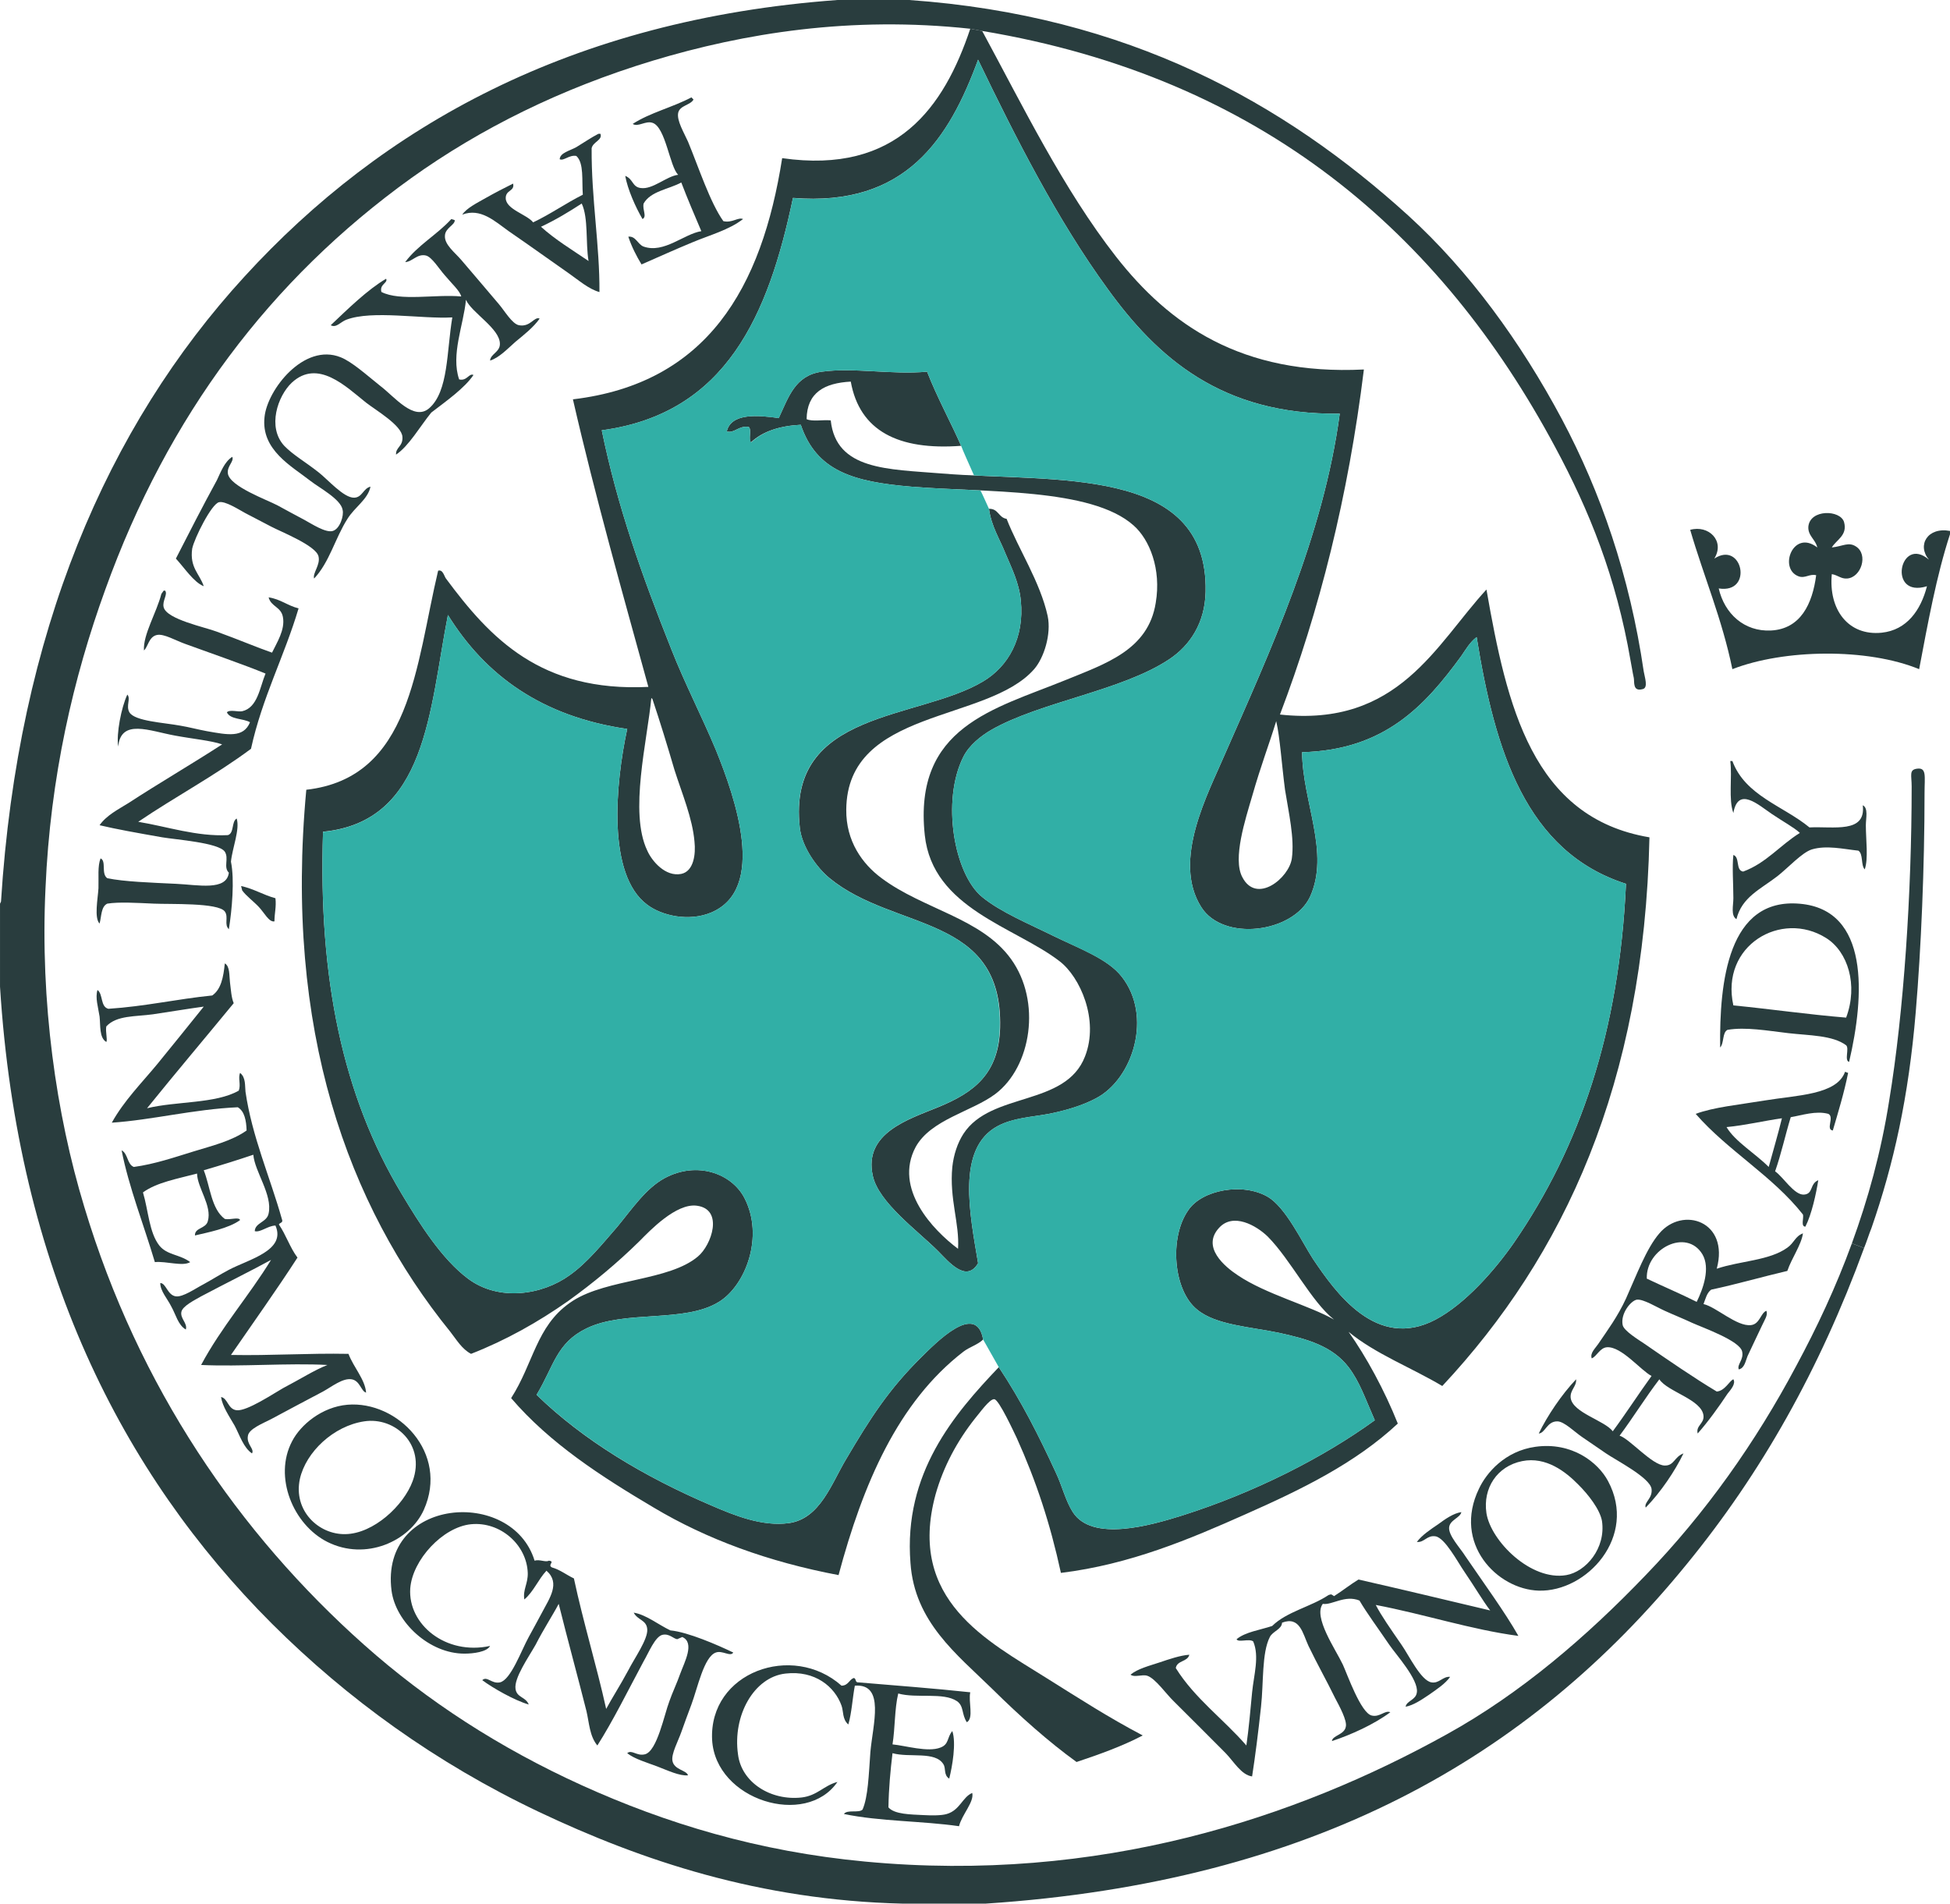 <?xml version="1.0" encoding="UTF-8"?>
<!DOCTYPE svg PUBLIC "-//W3C//DTD SVG 1.1//EN" "http://www.w3.org/Graphics/SVG/1.1/DTD/svg11.dtd">
<!-- Creator: CorelDRAW 2021 (64-Bit) -->
<svg xmlns="http://www.w3.org/2000/svg" xml:space="preserve" width="2312px" height="2257px" version="1.1" style="shape-rendering:geometricPrecision; text-rendering:geometricPrecision; image-rendering:optimizeQuality; fill-rule:evenodd; clip-rule:evenodd"
viewBox="0 0 177.06 172.85"
 xmlns:xlink="http://www.w3.org/1999/xlink"
 xmlns:xodm="http://www.corel.com/coreldraw/odm/2003">
 <defs>
  <style type="text/css">
   <![CDATA[
    .fil1 {fill:#31AFA6;fill-rule:nonzero}
    .fil0 {fill:#293D3E;fill-rule:nonzero}
   ]]>
  </style>
 </defs>
 <g id="Vrstva_x0020_1">
  <path class="fil0" d="M174.04 69.8c0.93,-0.14 0.71,0.69 0.71,2.21 0,6.72 -0.31,14.09 -0.8,19.89 -0.65,7.75 -2.01,13.81 -4.01,19.58 -0.25,0.62 -0.43,1.23 -0.68,1.84l-1.11 -0.42c1.45,-3.97 2.65,-8.25 3.39,-12.97 1.33,-8.05 2.04,-18.87 2.04,-28.52 0,-1.01 -0.25,-1.5 0.46,-1.61z"/>
  <path class="fil0" d="M168.15 112.9l1.11 0.42c-4.04,11.04 -9.34,20.44 -16.1,28.7 -14.3,17.56 -33.92,28.86 -63.67,30.83l-7.53 0c-12.98,-0.31 -23.68,-3.9 -33.05,-8.34 -9.35,-4.44 -17.4,-10.28 -24.21,-17.07 -13.66,-13.65 -23.1,-32.33 -24.7,-57.85l0 -7.53 0.09 -0.2c1.54,-24.4 9.62,-43.12 22.11,-56.75 12.46,-13.62 29.64,-23.34 53.84,-25.11l6.51 0c19.89,1.4 34.04,9.33 45.33,19.58 5.49,5.01 10.17,11.42 13.94,18.48 3.51,6.6 6.16,14.21 7.43,22.9 0.09,0.54 0.43,1.49 -0.09,1.61 -0.93,0.26 -0.74,-0.65 -0.81,-1.01 -0.12,-0.53 -0.21,-1.17 -0.3,-1.6 -1.3,-7.55 -3.74,-13.61 -6.85,-19.38 -10.36,-19.34 -26.61,-33.53 -52.02,-37.77l-1.08 -0.2c-10.85,-1.17 -20.51,0.39 -28.86,2.91 -8.3,2.52 -15.58,6.13 -21.9,10.65 -12.79,9.19 -22.11,21.6 -27.78,37.36 -2.9,7.98 -5,17.03 -5.43,27.12 -0.49,10.3 0.96,20.51 3.52,28.93 4.93,16.39 14.06,29.67 25.41,39.77 5.73,5.1 12.3,9.36 19.76,12.75 7.65,3.47 16.04,6.02 25.72,6.93 21.25,2.01 39.16,-3.97 52.82,-11.55 6.73,-3.72 12.74,-8.9 18.07,-14.46 5.43,-5.62 9.99,-12.07 13.66,-18.98 1.88,-3.49 3.61,-7.16 5.06,-11.14z"/>
  <path class="fil0" d="M137.5 112.79c5.92,-8.61 9.53,-19.06 10.14,-32.54 -9.09,-2.91 -11.9,-12.09 -13.56,-22.4 -0.59,0.43 -0.99,1.13 -1.39,1.71 -3.3,4.52 -6.97,8.55 -14.46,8.74 0.03,4.5 2.56,9.14 0.71,13.15 -1.55,3.25 -7.87,4.08 -9.87,0.91 -2.68,-4.24 0.65,-10.35 2.1,-13.76 4.16,-9.46 9,-19.95 10.48,-31.04 -10.76,0.15 -16.62,-5.16 -21.09,-11.35 -4.54,-6.22 -8.33,-13.69 -11.75,-20.79 -2.62,7.14 -6.54,13.39 -16.81,12.55 -2.22,10.61 -6.04,19.58 -17.36,21.1 1.42,6.91 3.61,13.09 6.32,19.89 1.21,3.08 2.72,5.98 4.04,9.13 1.76,4.34 4.66,12.63 -0.43,14.77 -2.03,0.85 -4.5,0.28 -5.8,-0.71 -3.67,-2.71 -2.89,-11 -1.82,-15.96 -7.77,-1.13 -12.88,-4.87 -16.28,-10.35 -1.69,8.65 -1.91,18.77 -11.34,19.68 -0.44,13.36 1.81,24.01 7.12,32.85 1.66,2.78 3.67,5.96 6.04,7.73 2.81,2.11 6.76,1.48 9.22,-0.3 1.61,-1.13 2.99,-2.86 4.35,-4.42 1.3,-1.57 2.59,-3.5 4.32,-4.42 2.9,-1.54 6.04,-0.43 7.21,1.81 1.82,3.51 0.1,7.96 -2.31,9.44 -3.14,1.95 -8.54,0.7 -12.03,2.41 -2.74,1.33 -2.96,3.43 -4.53,6.03 4.23,4.12 9.75,7.43 15.85,10.04 2.1,0.91 4.63,1.94 7.06,1.61 2.84,-0.4 3.86,-3.58 5.21,-5.83 2.19,-3.71 3.86,-6.32 6.82,-9.24 1.23,-1.21 4.99,-5.12 5.61,-1.6 -0.52,0.49 -1.23,0.67 -1.79,1.1 -5.95,4.59 -9.12,12 -11.34,20.29 -6.39,-1.21 -11.97,-3.26 -16.78,-6.13 -4.78,-2.83 -9.44,-5.84 -12.95,-9.94 2.03,-3.17 2.28,-6.49 5.3,-8.63l0.31 -0.21c3.15,-2.01 8.73,-1.8 11.35,-4.02 1.23,-1.02 2.37,-4.28 -0.09,-4.61 -1.88,-0.26 -4.29,2.28 -5.21,3.21 -2.01,1.98 -4.2,3.8 -6.48,5.44 -2.75,1.93 -5.67,3.57 -8.82,4.8 -0.83,-0.43 -1.33,-1.3 -1.88,-2 -9.31,-11.48 -15.11,-27.44 -13.08,-49.22 9.53,-1.08 9.93,-11.3 11.97,-19.89 0.43,-0.14 0.55,0.5 0.71,0.71 4.01,5.41 8.6,10.32 18.38,9.84 -2.29,-8.33 -4.81,-17.21 -6.85,-26.11 12.18,-1.45 17.15,-10.1 19,-21.9 10.45,1.5 14.71,-4.67 17.08,-11.75l1.08 0.2c3.67,6.78 7.37,14.37 12.15,20.49 4.84,6.18 11.38,10.8 22.51,10.25 -1.42,11.55 -4.04,21.91 -7.62,31.33 10.76,1.18 14.16,-6.37 18.75,-11.35 1.85,10.56 4.16,20.71 14.8,22.5 -0.49,22.4 -7.77,38 -18.81,49.82 -2.8,-1.67 -6.07,-2.91 -8.51,-4.92 1.6,2.25 3.27,5.32 4.47,8.33 -3.85,3.6 -8.75,5.99 -13.84,8.24 -5.03,2.24 -10.46,4.55 -16.75,5.32 -0.98,-4.51 -2.25,-8.35 -4.01,-12.25 -0.24,-0.49 -1.6,-3.46 -2.03,-3.52 -0.43,-0.07 -1.39,1.33 -1.73,1.71 -1.66,2.09 -2.9,4.42 -3.61,6.93 -2.62,9.61 4.75,13.32 10.06,16.67 2.99,1.87 5.58,3.55 8.75,5.22 -1.85,0.97 -3.91,1.71 -6.01,2.41 -2.53,-1.83 -5.12,-4.13 -7.65,-6.63 -3.23,-3.16 -7.06,-6.09 -7.43,-11.44 -0.65,-8.16 3.98,-13.54 8.02,-17.78 2.04,3.06 3.67,6.29 5.21,9.64 0.53,1.12 0.86,2.51 1.51,3.52 1.76,2.74 7.06,1.21 9.96,0.3 6.57,-2.09 12.77,-5.24 17.46,-8.64 -0.87,-1.97 -1.36,-3.48 -2.38,-4.82 -1.48,-1.93 -3.79,-2.57 -6.32,-3.12 -2.62,-0.55 -5.74,-0.7 -7.43,-2.11 -2.16,-1.72 -2.56,-6.54 -0.8,-9.03 1.26,-1.86 4.96,-2.52 7.21,-1.21 1.64,0.96 3.12,4.12 4.1,5.63 2.04,3.03 5.77,8.36 11.14,5.52 2.71,-1.43 5.42,-4.53 7.15,-7.03zm-16.37 7.03c-2.07,-1.64 -3.92,-5.42 -6.02,-7.54 -1.05,-1.02 -3.14,-2.19 -4.41,-0.8 -1.63,1.75 0.5,3.53 1.7,4.32 2.53,1.71 6.54,2.76 8.73,4.02zm-3.83 -41.88c0.25,-1.83 -0.28,-4.1 -0.62,-6.23 -0.3,-2.28 -0.46,-4.79 -0.8,-6.23 -0.64,2.1 -1.38,3.99 -2.19,6.83 -0.61,2.09 -1.78,5.66 -0.89,7.33 1.29,2.51 4.26,0.08 4.5,-1.7zm-55.44 1.41c1.14,-0.24 1.32,-1.81 1.2,-2.92 -0.18,-2.14 -1.14,-4.39 -1.82,-6.53 -0.65,-2.22 -1.32,-4.4 -2,-6.43l-0.1 -0.09c-0.37,3.91 -2.03,10.38 -0.37,13.85 0.41,0.94 1.64,2.41 3.09,2.12z"/>
  <path class="fil0" d="M62.78 8.84l0.19 0.2c-0.28,0.51 -1.24,0.53 -1.39,1.2 -0.15,0.7 0.52,1.79 0.89,2.62 0.96,2.32 2.01,5.54 3.21,7.22 0.8,0.19 1.33,-0.38 1.79,-0.19 -1.3,1 -2.99,1.44 -4.59,2.11 -1.55,0.64 -3.12,1.35 -4.63,2.01 -0.46,-0.76 -0.89,-1.59 -1.2,-2.52 0.68,-0.08 0.86,0.71 1.39,0.9 1.85,0.65 3.66,-1.15 5.24,-1.4 -0.62,-1.46 -1.24,-2.9 -1.82,-4.42 -1.14,0.62 -2.78,0.78 -3.42,1.91 -0.13,0.58 0.33,1.17 -0.1,1.41 -0.65,-1.11 -1.35,-2.7 -1.57,-3.92 0.74,0.29 0.62,0.99 1.39,1.1 1.11,0.17 2.34,-1.07 3.42,-1.2 -0.77,-0.71 -1.14,-4.35 -2.34,-4.72 -0.62,-0.21 -1.33,0.42 -1.79,0.1 1.57,-1.02 3.64,-1.51 5.33,-2.41z"/>
  <path class="fil0" d="M54.52 12.15c0.21,0.58 -0.68,0.72 -0.8,1.31 -0.03,4.58 0.74,8.83 0.71,13.06 -0.99,-0.28 -1.85,-1.05 -2.81,-1.72 -1.79,-1.25 -3.42,-2.43 -5.43,-3.81 -1.26,-0.9 -2.56,-2.14 -4.22,-1.5 0.4,-0.6 1.36,-1.07 2.13,-1.51 0.83,-0.47 1.72,-0.93 2.49,-1.31 0.16,0.71 -0.67,0.56 -0.67,1.31 0,1.03 1.91,1.48 2.49,2.21 1.58,-0.75 2.96,-1.73 4.51,-2.51 -0.1,-1.29 0.12,-2.88 -0.59,-3.52 -0.65,-0.12 -1.14,0.48 -1.51,0.3 0.03,-0.59 0.92,-0.77 1.51,-1.1 0.68,-0.41 1.33,-0.86 2,-1.21l0.19 0zm-1.7 6.33c-1.17,0.76 -2.37,1.49 -3.7,2.11 1.3,1.18 2.84,2.1 4.32,3.11 -0.28,-1.66 0,-3.89 -0.62,-5.22z"/>
  <path class="fil0" d="M41.29 19.99c0.03,0.44 -0.86,0.7 -0.89,1.4 -0.07,0.82 0.92,1.55 1.48,2.21 1.23,1.43 2.09,2.46 3.42,4.02 0.52,0.61 1.2,1.79 1.82,1.91 1.05,0.2 1.39,-0.83 1.88,-0.6 -0.56,0.79 -1.39,1.44 -2.19,2.1 -0.74,0.65 -1.48,1.45 -2.31,1.71 0.03,-0.59 0.89,-0.77 0.89,-1.5 0.03,-1.4 -2.59,-2.86 -3.08,-4.02 -0.22,2.29 -1.39,5 -0.62,7.23 0.71,0.18 0.9,-0.6 1.3,-0.4 -0.81,1.2 -2.5,2.39 -3.83,3.41 -1.02,1.25 -2.03,3.04 -3.2,3.82 -0.04,-0.68 0.64,-0.73 0.58,-1.61 -0.06,-1.05 -2.4,-2.41 -3.3,-3.11 -1.82,-1.45 -4.38,-4.01 -6.75,-1.81 -1.27,1.2 -2.25,4.03 -0.68,5.73 0.8,0.83 1.85,1.41 3.11,2.4 0.84,0.65 2.29,2.34 3.24,2.31 0.74,-0.02 0.83,-0.86 1.48,-1 -0.24,1.16 -1.42,1.84 -2.09,2.92 -1.11,1.73 -1.64,3.96 -3.03,5.42 -0.15,-0.5 0.59,-1.24 0.4,-2.01 -0.21,-0.98 -3.45,-2.25 -4.31,-2.71 -0.77,-0.41 -1.39,-0.72 -2.32,-1.21 -0.64,-0.35 -1.85,-1.13 -2.4,-1 -0.68,0.14 -2.25,3.28 -2.44,4.22 -0.24,1.73 0.68,2.28 1.05,3.41 -0.92,-0.37 -1.76,-1.68 -2.53,-2.51 1.21,-2.36 2.41,-4.72 3.73,-7.13 0.34,-0.72 0.68,-1.66 1.39,-2.11 0.19,0.41 -0.49,0.84 -0.4,1.51 0.16,1.18 3.58,2.4 4.53,2.91 0.84,0.45 1.45,0.8 2.41,1.3 0.65,0.35 1.94,1.21 2.59,1.01 0.65,-0.19 1.02,-1.4 0.89,-1.91 -0.15,-0.97 -2.15,-2.03 -2.89,-2.61 -1.73,-1.36 -4.54,-2.83 -4.2,-5.83 0.25,-2.47 3.58,-6.76 6.91,-5.42 1.02,0.4 2.37,1.62 3.61,2.61 1.29,0.98 3.05,3.23 4.44,2.01 1.75,-1.54 1.57,-5.15 2.09,-8.24 -2.8,0.16 -7.27,-0.68 -9.62,0.21 -0.52,0.19 -0.92,0.78 -1.42,0.5 1.55,-1.47 3.34,-3.23 5.03,-4.22 0.19,0.39 -0.62,0.49 -0.43,1.2 1.7,0.87 4.93,0.19 7.25,0.41 -0.13,-0.52 -0.84,-1.14 -1.48,-1.91 -0.53,-0.59 -1.18,-1.68 -1.73,-1.81 -0.8,-0.18 -1.23,0.57 -1.88,0.6 1.14,-1.54 2.9,-2.49 4.19,-3.91l0.31 0.1z"/>
  <path class="fil0" d="M84.18 33.75c0.9,2.32 2.22,4.73 3.09,6.73 -5.71,0.43 -9.22,-1.36 -10.02,-5.83 -2.38,0.13 -3.98,0.98 -4.01,3.41 0.52,0.24 1.48,0.04 2.19,0.11 0.49,4.54 5.21,4.42 10.05,4.82 10.14,0.84 24.24,-0.82 23.99,10.74 -0.06,2.84 -1.42,4.88 -3.3,6.13 -4.32,2.88 -11.72,3.86 -16.19,6.43 -0.92,0.54 -1.97,1.37 -2.5,2.41 -2.03,4.03 -0.83,10.68 1.7,12.75 1.69,1.38 4.22,2.42 6.44,3.52 2.38,1.16 4.97,2.09 6.23,3.71 2.81,3.56 1.05,9.28 -2.34,11.05 -1.23,0.66 -2.84,1.13 -4.29,1.41 -1.54,0.29 -3.2,0.35 -4.62,1.1 -3.8,2.02 -2.53,8.01 -1.79,12.46 -1.08,1.83 -2.68,-0.15 -3.64,-1.11 -1.82,-1.82 -5.4,-4.4 -5.92,-6.83 -0.86,-3.89 3.27,-5.13 5.92,-6.22 3.27,-1.34 5.52,-3.02 5.64,-7.24 0.25,-10.34 -9.59,-8.72 -15.48,-13.56 -1.17,-0.96 -2.53,-2.85 -2.71,-4.61 -1.17,-10.68 10.76,-9.73 16.65,-13.26 2.28,-1.36 3.76,-3.95 3.42,-7.34 -0.15,-1.6 -0.86,-3.01 -1.41,-4.31 -0.5,-1.27 -1.27,-2.43 -1.48,-4.02 0.86,-0.03 0.86,0.8 1.6,0.91 1.08,2.76 3.05,5.73 3.73,8.83 0.34,1.65 -0.34,3.8 -1.23,4.82 -4.26,4.87 -16.99,3.54 -17.06,12.76 -0.03,2.85 1.45,4.92 3.21,6.22 3.79,2.83 9.07,3.62 11.75,7.34 2.78,3.85 1.85,9.78 -1.42,12.25 -2.1,1.59 -5.86,2.31 -7.24,4.82 -2.01,3.78 1.57,7.54 3.85,9.24 0.15,-2.29 -0.8,-4.52 -0.52,-7.43 0.12,-1.09 0.46,-2.16 1.01,-3.01 2.5,-3.84 9.28,-2.45 11.04,-7.03 1.3,-3.32 -0.46,-7.23 -2.31,-8.64 -4.04,-3.12 -11.53,-4.78 -12.24,-11.45 -1.05,-9.85 6.32,-11.45 12.73,-14.06 3.7,-1.51 7.56,-2.75 8.24,-7.03 0.52,-3.08 -0.56,-5.75 -2.01,-7.03 -3.85,-3.44 -13.54,-2.97 -20.17,-3.52 -5.3,-0.44 -8.63,-1.42 -10.05,-5.62 -1.94,0.1 -3.48,0.61 -4.53,1.6 -0.25,-0.25 0.09,-1.14 -0.19,-1.4 -0.92,-0.16 -1.32,0.62 -2,0.4 0.4,-1.7 2.87,-1.47 4.72,-1.21 0.89,-1.9 1.48,-3.88 3.91,-4.21 2.87,-0.4 6.33,0.29 9.56,0z"/>
  <path class="fil0" d="M177.06 48.21l0 0.3c-1.23,3.78 -2,8.03 -2.8,12.25 -4.69,-1.93 -12.25,-1.83 -16.96,0 -0.93,-4.55 -2.59,-8.4 -3.83,-12.65 1.67,-0.47 3.18,1 2.19,2.61 2.56,-1.67 3.58,3.22 0.4,2.71 0.53,2.3 2.32,3.94 4.75,3.82 2.68,-0.14 3.76,-2.41 4.1,-5.02 -0.61,-0.15 -1.01,0.32 -1.6,0.1 -1.85,-0.69 -0.49,-4.32 1.7,-2.62 -0.16,-0.74 -0.87,-1.06 -0.81,-1.9 0.16,-1.59 2.9,-1.53 3.24,-0.41 0.34,1.22 -0.71,1.62 -1.11,2.31 1.02,-0.11 1.51,-0.53 2.19,-0.09 1.14,0.72 0.49,2.81 -0.8,2.91 -0.56,0.04 -0.8,-0.29 -1.39,-0.4 -0.31,3.2 1.48,5.63 4.53,5.32 2.29,-0.24 3.55,-2.05 4.11,-4.22 -3.64,1.13 -2.47,-4.69 0.18,-2.41 -1.11,-1.32 -0.12,-2.99 1.91,-2.61z"/>
  <path class="fil0" d="M14.99 53.63c0.27,0.33 -0.28,0.94 -0.13,1.51 0.28,1.1 3.77,1.81 4.81,2.21 2.04,0.74 3.64,1.43 5.03,1.91 0.43,-0.9 1.2,-2.07 0.99,-3.22 -0.16,-0.95 -1.08,-0.94 -1.3,-1.8 1.08,0.16 1.73,0.76 2.72,1 -1.3,4.37 -3.3,8.09 -4.32,12.75 -3.21,2.4 -6.88,4.35 -10.24,6.63 2.62,0.43 5.3,1.35 8.14,1.21 0.59,-0.18 0.31,-1.22 0.8,-1.51 0.31,0.99 -0.4,2.69 -0.52,3.92 0.34,1.66 0.09,4.39 -0.19,6.13 -0.46,-0.42 0,-1.1 -0.37,-1.61 -0.61,-0.81 -4.96,-0.64 -6.44,-0.71 -1.6,-0.07 -3.15,-0.17 -4.23,0 -0.58,0.27 -0.52,1.18 -0.7,1.81 -0.5,-0.52 -0.16,-2.23 -0.1,-3.21 0.03,-0.98 -0.09,-2 0.19,-2.71 0.55,0.24 0.03,1.4 0.61,1.8 1.52,0.32 3.95,0.4 6.23,0.51 2.01,0.09 4.6,0.67 4.81,-1.01 -0.52,-0.5 0.03,-1.29 -0.37,-1.91 -0.58,-0.82 -4.44,-1.09 -5.67,-1.3 -2.28,-0.4 -4.19,-0.74 -5.7,-1.1 0.64,-0.91 1.69,-1.43 2.62,-2.01 2.71,-1.77 5.7,-3.51 8.51,-5.33 -1.02,-0.35 -2.62,-0.49 -4.29,-0.8 -2.31,-0.42 -4.9,-1.56 -5.15,1 -0.18,-1.15 0.28,-3.55 0.83,-4.72 0.34,0.36 -0.15,1.02 0.19,1.61 0.49,0.81 3.11,0.93 4.62,1.21 0.74,0.12 1.64,0.36 2.41,0.5 1.88,0.33 3.33,0.64 3.92,-0.81 -0.62,-0.36 -1.79,-0.23 -2.1,-0.9 0.25,-0.28 1.02,-0.02 1.39,-0.1 1.41,-0.32 1.6,-2.17 2.12,-3.42 -1.94,-0.8 -4.9,-1.82 -7.34,-2.71 -0.83,-0.3 -1.88,-0.91 -2.49,-0.8 -0.77,0.13 -0.84,1.1 -1.21,1.41 -0.09,-1.44 1.15,-3.44 1.58,-5.13l0.21 -0.3 0.13 0z"/>
  <path class="fil0" d="M157.11 69.1l0.19 0c1.17,3.16 4.62,4.07 7,6.03 2.19,-0.11 5.15,0.57 4.84,-2.01 0.52,0.25 0.28,1.17 0.28,1.81 0,1.33 0.24,3.02 -0.1,4.01 -0.37,-0.38 -0.12,-1.4 -0.58,-1.7 -1.39,-0.15 -2.9,-0.51 -4.23,-0.11 -0.89,0.28 -2.13,1.65 -3.11,2.42 -1.57,1.21 -3.24,1.91 -3.73,3.91 -0.53,-0.32 -0.28,-1.23 -0.28,-1.9 0,-1.32 -0.12,-2.81 0,-3.93 0.62,0.21 0.18,1.41 0.89,1.51 2.1,-0.77 3.36,-2.41 5.15,-3.51 -0.55,-0.51 -1.48,-1 -2.53,-1.71 -1.26,-0.85 -3.08,-2.54 -3.51,-0.1 -0.46,-1.24 -0.09,-3.26 -0.28,-4.72z"/>
  <path class="fil0" d="M21.89 80.45c1.18,0.26 2.01,0.81 3.12,1.11 0.09,0.8 -0.09,1.35 -0.09,2.1 -0.5,0.1 -0.93,-0.8 -1.42,-1.31 -0.5,-0.53 -1.14,-0.99 -1.51,-1.5l-0.1 -0.4z"/>
  <path class="fil0" d="M167.9 96.42c-0.46,-0.11 0.04,-1.23 -0.27,-1.51 -1.24,-0.92 -3.36,-0.88 -5.25,-1.1 -1.88,-0.22 -3.88,-0.58 -5.52,-0.3 -0.49,0.24 -0.3,1.22 -0.67,1.6 -0.07,-5.95 0.71,-13.63 7.24,-13.05 6.32,0.55 5.89,8.32 4.47,14.36zm-2.09 -11.25c-4.07,-2.56 -9.62,0.68 -8.42,6.12 3.45,0.34 6.72,0.82 10.24,1.11 1.11,-2.97 0.15,-6 -1.82,-7.23z"/>
  <path class="fil0" d="M24.61 114.4c-1.64,0.9 -4.2,2.17 -6.35,3.31 -0.59,0.34 -1.67,0.87 -1.79,1.4 -0.13,0.61 0.58,1.05 0.4,1.61 -0.71,-0.41 -0.9,-1.36 -1.33,-2.11 -0.34,-0.69 -0.99,-1.38 -0.99,-2.11 0.53,0 0.65,1.11 1.42,1.21 0.65,0.08 1.76,-0.71 2.53,-1.11 0.8,-0.44 1.45,-0.86 2.28,-1.3 1.82,-0.96 5.22,-1.75 4.23,-4.02 -0.71,0.02 -1.36,0.65 -1.88,0.51 0.03,-0.78 1.11,-0.8 1.26,-1.61 0.37,-1.69 -1.26,-3.78 -1.39,-5.33 -1.48,0.5 -2.99,0.97 -4.5,1.41 0.59,1.49 0.68,3.51 1.91,4.42 0.5,0.11 1.27,-0.21 1.39,0.1 -1.02,0.76 -2.96,1.13 -4.1,1.4 -0.03,-0.72 0.99,-0.6 1.17,-1.3 0.4,-1.4 -0.95,-3.01 -0.98,-4.32 -1.76,0.47 -3.64,0.79 -4.91,1.71 0.5,1.69 0.56,3.63 1.48,4.82 0.71,0.89 1.85,0.79 2.81,1.51 -0.68,0.42 -2.16,-0.1 -3.21,0 -0.99,-3.34 -2.37,-6.82 -3.02,-10.15 0.59,0.3 0.49,1.27 1.11,1.51 1.91,-0.26 3.7,-0.88 5.43,-1.41 1.69,-0.52 3.45,-0.94 4.81,-1.9 -0.03,-0.91 -0.19,-1.75 -0.8,-2.11 -4.01,0.18 -7.81,1.16 -11.44,1.4 1.11,-2 2.71,-3.6 4.13,-5.32 1.42,-1.74 2.8,-3.45 4.22,-5.22 -1.45,0.2 -3.08,0.47 -4.62,0.7 -1.58,0.22 -3.3,0.08 -4.23,1.1 -0.09,0.49 0.13,1.22 0,1.41 -0.65,-0.38 -0.52,-1.49 -0.61,-2.31 -0.13,-0.85 -0.41,-1.71 -0.19,-2.41 0.52,0.38 0.25,1.53 0.99,1.71 3.36,-0.22 6.23,-0.89 9.43,-1.21 0.8,-0.55 1.02,-1.67 1.14,-2.91 0.47,0.24 0.4,1.12 0.47,1.71 0.09,0.69 0.12,1.38 0.34,1.9 -2.63,3.2 -5.28,6.33 -7.87,9.54 2.65,-0.65 6.23,-0.4 8.33,-1.6 0.21,-0.57 -0.09,-1.14 0.12,-1.61 0.53,0.42 0.43,1.18 0.49,1.71 0.59,4.07 2.22,7.72 3.3,11.55 0.16,0.37 -0.18,0.32 -0.27,0.5 0.64,0.93 1.01,2.11 1.69,3.01 -1.94,3 -4.01,5.89 -6.04,8.84 3.67,0.07 7,-0.17 10.67,-0.1 0.46,1.22 1.51,2.32 1.6,3.52 -0.46,-0.12 -0.55,-1.09 -1.32,-1.21 -0.81,-0.13 -1.82,0.69 -2.59,1.11 -1.73,0.92 -3,1.58 -4.72,2.51 -0.8,0.41 -2.01,0.89 -2.1,1.51 -0.15,0.78 0.62,1.19 0.37,1.6 -0.77,-0.52 -1.11,-1.64 -1.57,-2.51 -0.5,-0.87 -1.11,-1.74 -1.24,-2.61 0.62,0.11 0.62,1.12 1.42,1.2 0.93,0.11 3.43,-1.57 4.2,-2 1.57,-0.82 2.86,-1.65 4.04,-2.11 -3.55,-0.19 -7.93,0.17 -11.47,0 1.85,-3.46 4.34,-6.26 6.35,-9.54z"/>
  <path class="fil0" d="M167.53 97.32l0.28 0.1c-0.37,1.84 -0.89,3.52 -1.39,5.23 -0.67,-0.09 0.16,-1.2 -0.4,-1.51 -1.14,-0.31 -2.4,0.13 -3.42,0.3 -0.49,1.6 -0.86,3.33 -1.42,4.92 0.71,0.47 1.73,2.17 2.62,2.11 0.87,-0.06 0.5,-0.97 1.3,-1.31 -0.19,1.21 -0.59,3.08 -1.17,4.22 -0.44,-0.01 -0.13,-0.77 -0.22,-1.1 -2.77,-3.52 -6.81,-5.78 -9.74,-9.14 1.63,-0.61 3.94,-0.83 6.23,-1.21 2.96,-0.49 6.59,-0.51 7.33,-2.61zm-10.76 5.02c0.77,1.31 2.62,2.4 3.83,3.62 0.4,-1.47 0.83,-2.92 1.2,-4.42 -1.7,0.24 -3.27,0.63 -5.03,0.8z"/>
  <path class="fil0" d="M155.88 115.2c2.13,-0.72 4.78,-0.73 6.41,-1.91 0.62,-0.43 0.71,-1.04 1.42,-1.3 -0.15,1.05 -1.02,2.24 -1.42,3.41 -2.31,0.54 -4.56,1.2 -6.91,1.7 -0.4,0.28 -0.52,0.85 -0.7,1.31 1.14,0.25 3.02,2.06 4.31,1.91 0.8,-0.09 0.87,-1.08 1.39,-1.3 0.19,0.36 -0.18,0.87 -0.37,1.3 -0.46,0.94 -0.86,1.84 -1.33,2.81 -0.18,0.43 -0.27,1.11 -0.8,1.21 -0.18,-0.44 0.47,-0.88 0.31,-1.61 -0.18,-0.98 -3.55,-2.17 -4.53,-2.61 -0.83,-0.39 -1.76,-0.76 -2.5,-1.1 -0.74,-0.33 -1.94,-1.08 -2.53,-1.01 -0.52,0.07 -1.51,1.25 -1.29,2.31 0.12,0.53 1.41,1.31 2,1.71 2.1,1.45 4.5,3.1 6.54,4.32 0.74,-0.05 1.17,-0.99 1.51,-1.11 0.25,0.4 -0.25,0.96 -0.53,1.31 -0.74,1.12 -1.78,2.57 -2.71,3.61 -0.18,-0.71 0.59,-0.89 0.53,-1.6 -0.13,-1.49 -3.27,-2.18 -4.01,-3.32 -1.27,1.66 -2.38,3.47 -3.61,5.12 0.89,0.26 2.96,2.7 4.1,2.71 0.86,0.02 0.86,-0.79 1.7,-1.1 -0.77,1.6 -2.07,3.53 -3.43,4.92 -0.18,-0.49 0.65,-0.83 0.53,-1.71 -0.16,-1.02 -3.24,-2.6 -4.13,-3.21 -0.62,-0.43 -1.39,-0.96 -2.19,-1.5 -0.65,-0.44 -1.61,-1.4 -2.22,-1.41 -0.96,-0.02 -1.11,1.07 -1.7,1.1 0.77,-1.59 2.07,-3.53 3.39,-4.92 0.06,0.66 -0.58,0.98 -0.49,1.71 0.21,1.34 3.08,2.03 3.82,3.01 1.2,-1.62 2.31,-3.35 3.52,-5.02 -0.99,-0.52 -2.72,-2.69 -4.04,-2.61 -0.65,0.04 -0.93,0.83 -1.39,1.01 -0.18,-0.48 0.34,-0.93 0.59,-1.31 0.86,-1.27 1.75,-2.46 2.52,-4.12 0.93,-2.06 1.85,-4.56 3.03,-5.92 2.12,-2.5 6.38,-1.1 5.21,3.21zm-1.3 -1.31c-1.45,-2.4 -5.15,-0.5 -5.05,2.21 1.51,0.72 3.08,1.38 4.53,2.11 0.58,-1.18 1.26,-3.05 0.52,-4.32z"/>
  <path class="fil0" d="M31.55 127.55c4.53,-0.38 9.25,4.37 6.93,9.55 -1.29,2.85 -5.27,4.65 -8.75,2.91 -3.12,-1.57 -4.91,-5.92 -3.21,-9.14 0.77,-1.5 2.71,-3.12 5.03,-3.32zm-4.32 6.73c-0.62,2.88 1.69,5.07 4.13,5.02 2.56,-0.04 5.3,-2.6 6.11,-4.82 1.2,-3.28 -1.58,-5.86 -4.41,-5.42 -2.78,0.42 -5.28,2.78 -5.83,5.22z"/>
  <path class="fil0" d="M139.41 131.37c3.33,-0.47 5.71,1.43 6.6,3.11 2.71,5.04 -1.94,10.08 -6.29,9.95 -3.79,-0.11 -7.83,-4.29 -5.43,-9.25 0.68,-1.46 2.38,-3.43 5.12,-3.81zm-4.44 6.03c0.4,2.53 4.04,6.17 7.25,5.62 1.76,-0.3 3.61,-2.42 3.24,-4.92 -0.19,-1.05 -1.24,-2.4 -2.16,-3.31 -1.11,-1.13 -2.9,-2.56 -5.09,-2.12 -2.28,0.46 -3.58,2.46 -3.24,4.73z"/>
  <path class="fil0" d="M48.54 141.71c0.43,-0.15 1.01,0.17 1.29,0 0.62,0.07 -0.15,0.37 0.28,0.61 0.77,0.22 1.33,0.69 2,1 0.87,4.06 2.04,7.84 2.93,11.85 0.5,-0.94 1.27,-2.13 2.01,-3.51 0.55,-1.08 1.79,-2.82 1.72,-3.72 -0.06,-0.86 -0.86,-0.81 -1.23,-1.51 1.11,0.17 2.25,1.1 3.33,1.61 1.6,0.15 4.32,1.34 5.71,2.01 -0.25,0.42 -0.99,-0.22 -1.58,0 -1.08,0.37 -1.66,3.22 -2.22,4.72 -0.31,0.83 -0.61,1.63 -0.92,2.51 -0.28,0.8 -0.93,1.99 -0.8,2.61 0.15,0.82 1.29,0.84 1.41,1.31 -0.77,0.07 -1.81,-0.43 -2.8,-0.81 -0.93,-0.35 -2.07,-0.68 -2.72,-1.2 0.41,-0.36 0.87,0.29 1.61,0.1 1.11,-0.28 1.76,-3.63 2.22,-4.82 0.25,-0.73 0.71,-1.7 0.99,-2.51 0.37,-1.02 1.35,-2.8 0.18,-3.32l-0.46 0.2c-0.34,-0.04 -0.71,-0.53 -1.33,-0.4 -0.68,0.15 -1.26,1.63 -1.72,2.41 -1.42,2.65 -2.78,5.41 -4.2,7.64 -0.71,-0.85 -0.74,-2.06 -0.99,-3.12 -0.77,-3.06 -1.72,-6.52 -2.52,-9.74 -0.53,1.01 -1.36,2.27 -2.1,3.72 -0.65,1.15 -1.97,3.02 -1.82,4.01 0.12,0.8 0.92,0.7 1.2,1.41 -1.29,-0.37 -3.27,-1.5 -4.22,-2.21 0.43,-0.41 0.86,0.36 1.6,0.2 0.99,-0.21 1.94,-2.89 2.62,-4.12 0.34,-0.64 0.8,-1.44 1.2,-2.21 0.68,-1.3 1.7,-2.69 0.41,-3.81 -0.74,0.78 -1.18,1.92 -2.01,2.61 -0.15,-0.89 0.34,-1.43 0.31,-2.41 -0.09,-2.56 -2.5,-4.68 -5.15,-4.42 -2.56,0.25 -5.33,3.24 -5.52,5.83 -0.22,3.25 3.21,6.1 7.25,5.22 -0.28,0.55 -1.54,0.7 -2.32,0.7 -3.2,0.01 -6.26,-2.86 -6.63,-5.73 -1.07,-8.46 10.95,-9.39 12.99,-2.71z"/>
  <path class="fil0" d="M128.65 140.01c0.46,-0.62 1.26,-1.15 1.94,-1.61 0.62,-0.46 1.39,-1 2.1,-1.1 -0.09,0.52 -1.05,0.7 -1.11,1.4 -0.06,0.74 1.02,1.87 1.48,2.61 1.6,2.35 3.61,5.1 4.81,7.23 -4.26,-0.56 -8.57,-1.98 -12.95,-2.81 0.49,0.96 1.32,2.14 2.34,3.62 0.65,0.92 1.76,3.26 2.72,3.41 0.7,0.12 1.04,-0.57 1.69,-0.5 -0.43,0.62 -1.23,1.14 -1.88,1.6 -0.71,0.48 -1.45,0.98 -2.16,1.11 0.09,-0.55 0.93,-0.59 1.02,-1.3 0.18,-1.16 -1.94,-3.49 -2.5,-4.32 -1.08,-1.59 -2.03,-2.86 -2.71,-4.02 -1.33,-0.54 -2.5,0.44 -3.33,0.3 -0.9,1.19 1.17,4.14 1.82,5.52 0.4,0.87 1.63,4.39 2.62,4.62 0.74,0.18 1.2,-0.51 1.69,-0.3 -1.48,1.11 -3.6,2.06 -5.3,2.62 0.03,-0.51 1.14,-0.57 1.26,-1.31 0.13,-0.55 -0.58,-1.86 -0.98,-2.61 -0.8,-1.64 -1.54,-2.92 -2.41,-4.72 -0.52,-1.11 -0.77,-2.73 -2.4,-2.11 -0.03,0.61 -0.84,0.77 -1.11,1.3 -0.74,1.44 -0.56,4.16 -0.8,6.33 -0.25,2.33 -0.53,4.53 -0.81,6.33 -0.98,-0.13 -1.66,-1.35 -2.4,-2.11 -1.54,-1.56 -2.99,-2.99 -4.72,-4.72 -0.68,-0.65 -1.66,-2.07 -2.4,-2.31 -0.47,-0.15 -1.15,0.18 -1.52,-0.1 0.65,-0.54 1.7,-0.8 2.63,-1.11 0.89,-0.3 1.88,-0.64 2.71,-0.7 -0.16,0.66 -1.11,0.5 -1.23,1.21 1.72,2.76 4.34,4.64 6.41,7.03 0.22,-1.52 0.37,-3.22 0.52,-4.82 0.16,-1.61 0.68,-3.26 0.1,-4.63 -0.37,-0.28 -1.36,0.13 -1.51,-0.2 0.8,-0.66 2.12,-0.83 3.23,-1.2 1.33,-1.31 3.55,-1.75 5.12,-2.81 0.31,-0.11 0.25,-0.05 0.5,0.1 0.77,-0.49 1.44,-1.03 2.22,-1.51 4,0.91 7.95,1.86 11.96,2.81 -0.68,-0.89 -1.39,-2.12 -2.34,-3.51 -0.62,-0.9 -1.76,-3.07 -2.62,-3.22 -0.78,-0.13 -1.02,0.58 -1.7,0.51z"/>
  <path class="fil0" d="M76.41 153.06c0.62,-0.01 0.68,-0.54 1.11,-0.7 0.25,0.04 0.1,0.44 0.43,0.4 3.4,0.29 6.82,0.54 10.15,0.9 -0.19,0.85 0.34,2.36 -0.31,2.72 -0.49,-0.73 -0.25,-1.45 -0.89,-1.91 -1.24,-0.84 -3.67,-0.23 -5.34,-0.7 -0.34,1.4 -0.28,3.16 -0.52,4.62 1.17,0.11 3.21,0.74 4.35,0.29 0.8,-0.3 0.58,-0.91 1.08,-1.5 0.37,1.08 0,3.21 -0.28,4.32 -0.53,-0.33 -0.28,-0.93 -0.53,-1.31 -0.74,-1.21 -3.08,-0.57 -4.62,-1 -0.19,1.58 -0.34,3.18 -0.37,4.92 0.55,0.64 2.03,0.64 3.17,0.7 0.74,0.04 1.64,0.05 2.13,-0.1 1.2,-0.35 1.42,-1.54 2.31,-1.91 0.19,0.82 -0.95,1.98 -1.2,3.02 -3.3,-0.48 -7.21,-0.43 -10.45,-1.11 0.28,-0.43 1.36,-0.06 1.69,-0.4 0.5,-1.15 0.56,-3.13 0.71,-5.22 0.22,-2.51 1.36,-6.24 -1.41,-6.03 -0.22,1.16 -0.28,2.45 -0.59,3.52 -0.56,-0.46 -0.43,-1.2 -0.62,-1.71 -0.61,-1.71 -2.4,-3.22 -5.09,-2.91 -2.86,0.32 -4.81,3.81 -4.31,7.33 0.31,2.57 2.99,4.24 5.79,3.92 1.42,-0.17 2.01,-1.09 3.24,-1.41 -2.87,4.18 -11.07,1.66 -11.38,-3.82 -0.3,-6.16 7.31,-8.87 11.75,-4.92z"/>
  <path class="fil1" d="M134.08 57.85c-0.59,0.43 -0.99,1.13 -1.39,1.71 -3.3,4.52 -6.97,8.55 -14.46,8.74 0.03,4.5 2.56,9.15 0.71,13.15 -1.55,3.25 -7.87,4.08 -9.87,0.91 -2.68,-4.24 0.65,-10.35 2.1,-13.76 4.16,-9.46 9,-19.95 10.48,-31.04 -10.76,0.15 -16.62,-5.16 -21.09,-11.35 -4.54,-6.22 -8.33,-13.69 -11.75,-20.79 -2.62,7.14 -6.54,13.39 -16.81,12.56 -2.22,10.6 -6.04,19.57 -17.36,21.09 1.42,6.91 3.61,13.09 6.32,19.89 1.21,3.08 2.72,5.98 4.04,9.14 1.76,4.33 4.66,12.62 -0.43,14.76 -2.03,0.85 -4.5,0.28 -5.8,-0.71 -3.67,-2.71 -2.89,-11 -1.82,-15.96 -7.77,-1.13 -12.88,-4.87 -16.28,-10.35 -1.69,8.65 -1.91,18.77 -11.34,19.69 -0.44,13.35 1.81,24 7.12,32.84 1.66,2.78 3.67,5.96 6.04,7.73 2.81,2.11 6.76,1.48 9.22,-0.3 1.61,-1.13 2.99,-2.86 4.35,-4.42 1.3,-1.57 2.59,-3.5 4.32,-4.42 2.9,-1.54 6.04,-0.42 7.21,1.81 1.82,3.51 0.1,7.96 -2.31,9.44 -3.14,1.95 -8.54,0.7 -12.03,2.41 -2.74,1.33 -2.96,3.43 -4.53,6.03 4.26,4.12 9.75,7.43 15.85,10.04 2.1,0.91 4.63,1.94 7.03,1.61 2.87,-0.4 3.89,-3.58 5.24,-5.83 2.19,-3.71 3.86,-6.32 6.82,-9.24 1.23,-1.2 4.99,-5.12 5.61,-1.6l1.42 2.51c2.04,3.06 3.67,6.29 5.21,9.64 0.53,1.12 0.86,2.51 1.51,3.52 1.76,2.73 7.06,1.21 9.96,0.3 6.57,-2.09 12.77,-5.24 17.46,-8.64 -0.87,-1.97 -1.36,-3.48 -2.38,-4.82 -1.48,-1.93 -3.79,-2.57 -6.32,-3.12 -2.62,-0.55 -5.74,-0.7 -7.43,-2.11 -2.16,-1.71 -2.56,-6.54 -0.8,-9.03 1.26,-1.86 4.96,-2.52 7.21,-1.21 1.64,0.96 3.12,4.12 4.1,5.63 2.04,3.03 5.77,8.35 11.14,5.52 2.71,-1.43 5.42,-4.53 7.15,-7.03 5.92,-8.61 9.53,-19.06 10.14,-32.54 -9.09,-2.91 -11.9,-12.09 -13.56,-22.4zm-27.91 2.01c-4.32,2.88 -11.72,3.86 -16.19,6.43 -0.92,0.54 -1.97,1.37 -2.5,2.41 -2.03,4.03 -0.83,10.68 1.7,12.75 1.69,1.38 4.22,2.42 6.44,3.52 2.35,1.17 4.97,2.09 6.23,3.71 2.81,3.56 1.05,9.28 -2.34,11.05 -1.23,0.66 -2.84,1.12 -4.29,1.41 -1.54,0.29 -3.2,0.34 -4.62,1.1 -3.8,2.02 -2.53,8.01 -1.79,12.46 -1.08,1.83 -2.68,-0.15 -3.64,-1.1 -1.82,-1.83 -5.4,-4.41 -5.92,-6.84 -0.86,-3.9 3.27,-5.14 5.92,-6.23 3.27,-1.33 5.52,-3.01 5.61,-7.23 0.28,-10.34 -9.56,-8.72 -15.45,-13.55 -1.17,-0.98 -2.53,-2.86 -2.71,-4.63 -1.2,-10.67 10.76,-9.72 16.65,-13.25 2.28,-1.35 3.76,-3.94 3.42,-7.33 -0.15,-1.61 -0.86,-3.02 -1.41,-4.32 -0.5,-1.27 -1.27,-2.43 -1.48,-4.02 -0.31,-0.65 -0.56,-1.27 -0.78,-1.67 -2.18,-0.11 -4.34,-0.18 -6.26,-0.34 -5.3,-0.44 -8.63,-1.42 -10.05,-5.62 -1.94,0.1 -3.45,0.61 -4.5,1.6 -0.28,-0.26 0.06,-1.14 -0.22,-1.4 -0.92,-0.16 -1.32,0.62 -2,0.4 0.4,-1.7 2.87,-1.47 4.72,-1.2 0.89,-1.91 1.48,-3.89 3.91,-4.22 2.87,-0.4 6.33,0.29 9.56,0 0.9,2.32 2.22,4.73 3.09,6.73 0.15,0.42 0.77,1.78 1.17,2.69 9.74,0.46 21.25,0.1 21.03,10.56 -0.06,2.84 -1.42,4.87 -3.3,6.13z"/>
 </g>
</svg>
